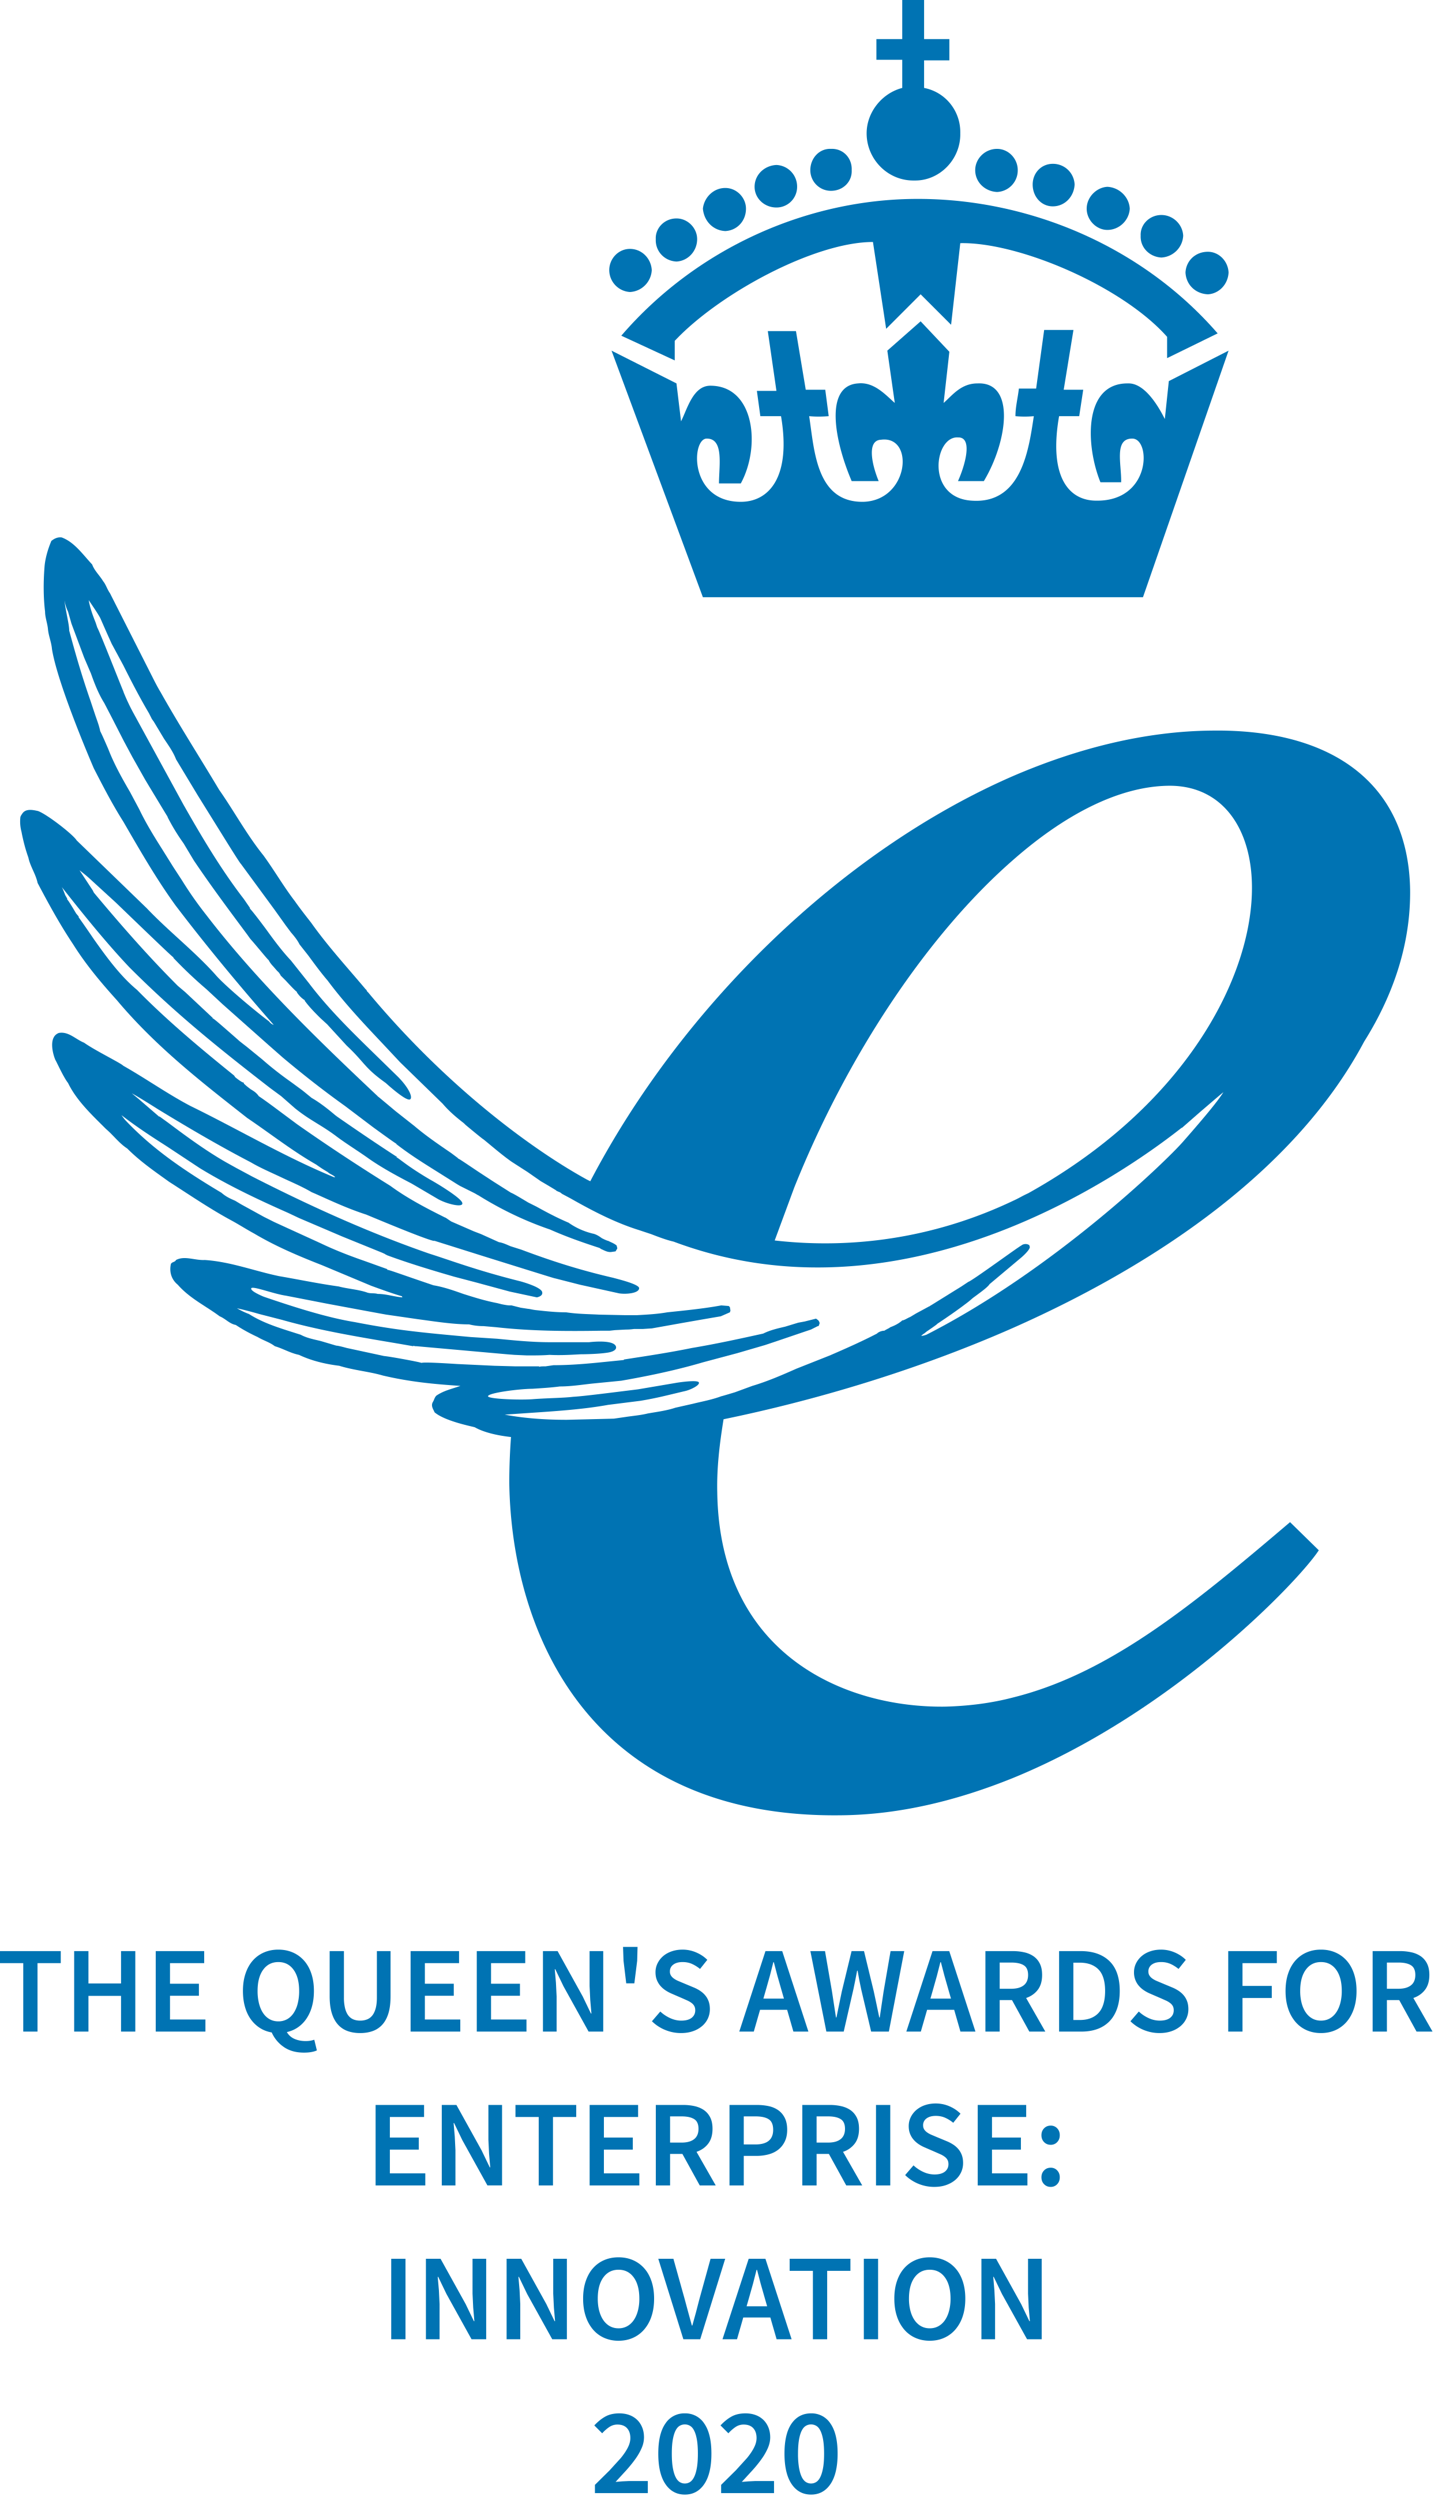 <svg xmlns="http://www.w3.org/2000/svg" width="100%" height="100%" viewBox="0 0 131 227" fill-rule="evenodd" stroke-linejoin="round" stroke-miterlimit="2" fill="#0073b3" xmlns:v="https://vecta.io/nano"><path d="M2.112 178.252H0v-1.095h5.52v1.095H3.408v6.214H2.112v-6.214zm4.626-1.095h1.297v2.939h2.961v-2.939h1.296v7.309h-1.296v-3.241H8.035v3.241H6.738v-7.309zm7.409 0h4.403v1.095h-3.106v1.867h2.626v1.095h-2.626v2.156h3.218v1.096h-4.515v-7.309zm9.253 3.621a4.58 4.58 0 0 0 .134 1.151c.089.343.216.633.38.872s.361.42.592.547.492.19.782.19a1.6 1.6 0 0 0 .783-.19c.231-.127.428-.309.592-.547a2.77 2.77 0 0 0 .38-.872 4.58 4.58 0 0 0 .134-1.151c0-.82-.169-1.462-.508-1.928s-.799-.698-1.381-.698-1.041.233-1.38.698-.508 1.108-.508 1.928zm5.386 5.397c-.126.06-.29.108-.492.146s-.428.055-.681.055c-.73 0-1.341-.171-1.833-.514a3.13 3.13 0 0 1-1.095-1.318c-.395-.067-.752-.203-1.073-.408a3.02 3.02 0 0 1-.827-.788c-.231-.32-.408-.696-.53-1.129s-.185-.912-.185-1.441c0-.589.078-1.116.235-1.581s.376-.859.659-1.179a2.86 2.86 0 0 1 1.017-.738c.395-.171.831-.257 1.307-.257s.913.086 1.308.257a2.89 2.89 0 0 1 1.022.738c.286.321.509.713.665 1.179s.235.992.235 1.581c0 .506-.058.97-.173 1.391a3.73 3.73 0 0 1-.498 1.112 2.96 2.96 0 0 1-.776.793c-.302.209-.639.354-1.011.436a1.46 1.46 0 0 0 .709.626c.302.127.631.19.989.19a2.66 2.66 0 0 0 .441-.033 2.17 2.17 0 0 0 .352-.09l.235.972zm1.162-9.018h1.297v4.202a4.02 4.02 0 0 0 .106 1c.071.272.171.49.301.654a1.11 1.11 0 0 0 .464.352c.179.071.38.106.604.106a1.71 1.71 0 0 0 .614-.106c.187-.071.347-.188.481-.352s.238-.382.313-.654.111-.605.111-1v-4.202h1.241v4.101c0 .604-.063 1.116-.19 1.537s-.311.765-.553 1.034a2.14 2.14 0 0 1-.872.586c-.339.123-.721.185-1.145.185s-.807-.062-1.146-.185a2.14 2.14 0 0 1-.871-.586c-.242-.269-.429-.613-.559-1.034s-.196-.933-.196-1.537v-4.101zm7.353 0h4.403v1.095h-3.106v1.867h2.626v1.095h-2.626v2.156h3.218v1.096h-4.515v-7.309zm6.012 0h4.403v1.095H44.61v1.867h2.626v1.095H44.61v2.156h3.218v1.096h-4.515v-7.309zm6.012 0h1.33l2.28 4.113.748 1.553h.045l-.106-1.224-.061-1.268v-3.174h1.24v7.309h-1.33l-2.279-4.113-.749-1.553h-.045l.106 1.218.062 1.252v3.196h-1.241v-7.309zm7.32.883l-.045-1.263h1.319l-.034 1.263-.257 2.045h-.737l-.246-2.045zm3.341 4.604c.261.246.559.445.894.598s.671.229 1.006.229c.417 0 .734-.086.95-.257s.324-.399.324-.682c0-.149-.028-.275-.084-.38s-.134-.195-.235-.273-.22-.151-.357-.218l-.453-.201-1.006-.436c-.178-.075-.355-.168-.53-.28s-.334-.245-.475-.402a1.84 1.84 0 0 1-.341-.547c-.086-.209-.129-.447-.129-.716a1.81 1.81 0 0 1 .185-.81 2.07 2.07 0 0 1 .508-.654c.216-.186.475-.331.777-.435s.631-.157.989-.157a3.11 3.11 0 0 1 1.229.252c.395.167.734.393 1.017.676l-.66.827c-.238-.194-.484-.347-.737-.459s-.536-.167-.849-.167c-.35 0-.63.076-.838.229a.74.74 0 0 0-.313.631.66.66 0 0 0 .095.363c.063.101.149.19.257.269a2.07 2.07 0 0 0 .374.212l.436.184.994.414a3.43 3.43 0 0 1 .593.313c.178.119.333.257.463.413a1.81 1.81 0 0 1 .308.542c.075.205.111.442.111.71 0 .298-.059.577-.178.838a2.02 2.02 0 0 1-.52.687 2.53 2.53 0 0 1-.827.469c-.324.116-.691.174-1.101.174-.491 0-.966-.093-1.424-.28a3.7 3.7 0 0 1-1.213-.793l.76-.883zm11.231-1.173l-.257-.894-.341-1.196-.319-1.218h-.044l-.313 1.224-.335 1.19-.258.894h1.867zm.29 1.017h-2.458l-.57 1.978H67.16l2.38-7.309h1.52l2.38 7.309h-1.363l-.57-1.978zm2.112-5.331h1.33l.637 3.688.179 1.173.179 1.162h.044l.241-1.167.24-1.168.894-3.688h1.128l.894 3.688.246 1.157.246 1.178h.045l.173-1.173.173-1.162.637-3.688h1.241l-1.397 7.309H79.14l-.906-3.845-.173-.843-.151-.844h-.044l-.162.844-.174.843-.882 3.845h-1.576l-1.453-7.309zm12.773 4.314l-.257-.894-.341-1.196-.318-1.218h-.045l-.313 1.224-.335 1.19-.257.894h1.866zm.291 1.017h-2.459l-.57 1.978h-1.318l2.38-7.309h1.52l2.38 7.309h-1.364l-.569-1.978zm4.134-1.911h1.039c.5 0 .881-.105 1.146-.313s.397-.522.397-.939c0-.424-.133-.719-.397-.883s-.646-.245-1.146-.245h-1.039v2.38zm2.693 3.889l-1.575-2.861h-1.118v2.861h-1.296v-7.309h2.47c.379 0 .733.038 1.061.112a2.37 2.37 0 0 1 .849.363c.238.167.427.389.565.665s.206.618.206 1.028c0 .559-.132 1.01-.396 1.352s-.617.589-1.056.738l1.743 3.051H93.51zm2.705-7.309h1.955c1.118 0 1.989.302 2.615.905s.939 1.509.939 2.716c0 .603-.08 1.136-.241 1.598s-.391.847-.692 1.156a2.9 2.9 0 0 1-1.095.699c-.428.157-.915.235-1.459.235h-2.022v-7.309zm1.866 6.258c.745 0 1.317-.214 1.715-.642s.598-1.094.598-1.995c0-.894-.201-1.546-.603-1.956s-.973-.614-1.71-.614h-.57v5.207h.57zm5.375-.771c.261.246.559.445.894.598a2.4 2.4 0 0 0 1.006.229c.417 0 .733-.086.949-.257s.324-.399.324-.682c0-.149-.027-.275-.083-.38s-.134-.195-.235-.273-.22-.151-.358-.218l-.452-.201-1.006-.436a3.48 3.48 0 0 1-.531-.28 2.3 2.3 0 0 1-.475-.402c-.141-.156-.255-.339-.34-.547a1.88 1.88 0 0 1-.129-.716 1.81 1.81 0 0 1 .184-.81c.123-.249.293-.467.509-.654s.475-.331.776-.435.632-.157.989-.157a3.11 3.11 0 0 1 1.23.252c.395.167.733.393 1.017.676l-.66.827c-.238-.194-.484-.347-.737-.459a2.1 2.1 0 0 0-.85-.167c-.35 0-.629.076-.838.229a.74.74 0 0 0-.313.631c0 .142.032.263.095.363a.99.99 0 0 0 .257.269 2.08 2.08 0 0 0 .375.212l.436.184.994.414a3.38 3.38 0 0 1 .592.313c.179.119.334.257.464.413a1.78 1.78 0 0 1 .307.542c.075.205.112.442.112.71a1.98 1.98 0 0 1-.179.838c-.119.261-.292.49-.519.687a2.53 2.53 0 0 1-.827.469c-.324.116-.691.174-1.101.174a3.74 3.74 0 0 1-1.425-.28c-.458-.186-.862-.45-1.212-.793l.76-.883zm8.124-5.487h4.414v1.095h-3.118v2.068h2.66v1.095h-2.66v3.051h-1.296v-7.309zm8.426 7.443c-.477 0-.913-.088-1.308-.263s-.734-.428-1.017-.76a3.55 3.55 0 0 1-.659-1.201c-.156-.469-.235-1.002-.235-1.598 0-.589.079-1.116.235-1.581s.376-.859.659-1.179a2.86 2.86 0 0 1 1.017-.738c.395-.171.831-.257 1.308-.257s.912.086 1.307.257.736.417 1.023.738.508.713.664 1.179.235.992.235 1.581c0 .596-.078 1.129-.235 1.598s-.378.87-.664 1.201a2.88 2.88 0 0 1-1.023.76c-.395.175-.831.263-1.307.263zm0-1.129c.29 0 .551-.063.782-.19s.428-.307.592-.542.291-.518.38-.849a4.29 4.29 0 0 0 .134-1.112c0-.82-.169-1.462-.508-1.928s-.799-.698-1.38-.698-1.041.233-1.38.698-.509 1.108-.509 1.928a4.29 4.29 0 0 0 .134 1.112c.09.331.216.614.38.849s.361.415.592.542.492.19.783.19zm5.989-2.894h1.04c.499 0 .88-.105 1.145-.313s.397-.522.397-.939c0-.424-.133-.719-.397-.883s-.646-.245-1.145-.245h-1.04v2.38zm2.693 3.889l-1.575-2.861h-1.118v2.861h-1.296v-7.309h2.47a4.81 4.81 0 0 1 1.061.112 2.4 2.4 0 0 1 .85.363 1.76 1.76 0 0 1 .564.665c.138.276.207.618.207 1.028 0 .559-.133 1.01-.397 1.352s-.617.589-1.056.738l1.743 3.051h-1.453zm-94.566 6.66h4.403v1.095h-3.107v1.866h2.626v1.095h-2.626v2.157h3.219v1.095h-4.515v-7.308zm6.012 0h1.33l2.28 4.112.748 1.553h.045l-.106-1.223-.062-1.269v-3.173h1.241v7.308h-1.33L42 194.322l-.748-1.554h-.045l.106 1.218.062 1.252v3.196h-1.241v-7.308zm8.806 1.095h-2.112v-1.095h5.52v1.095h-2.112v6.213H48.94v-6.213zm4.626-1.095h4.403v1.095h-3.107v1.866h2.626v1.095h-2.626v2.157h3.219v1.095h-4.515v-7.308zm7.308 3.419h1.04c.499 0 .881-.104 1.145-.313s.397-.521.397-.938c0-.425-.132-.719-.397-.883s-.646-.246-1.145-.246h-1.04v2.38zm2.694 3.889l-1.576-2.861h-1.118v2.861h-1.296v-7.308h2.47c.38 0 .734.037 1.061.111s.611.196.85.364.426.389.564.665.207.618.207 1.028c0 .558-.133 1.009-.397 1.352s-.616.588-1.056.737l1.743 3.051h-1.452zm2.704-7.308h2.458c.403 0 .773.037 1.112.111a2.33 2.33 0 0 1 .877.38c.246.179.44.412.581.699s.213.642.213 1.067c0 .402-.071.752-.213 1.05s-.337.546-.586.744-.544.342-.883.435a4.15 4.15 0 0 1-1.101.14h-1.162v2.682h-1.296v-7.308zm2.358 3.587c1.072 0 1.609-.443 1.609-1.33 0-.462-.134-.78-.402-.955s-.671-.263-1.207-.263h-1.062v2.548h1.062zm5.554-.168h1.039c.499 0 .881-.104 1.145-.313s.397-.521.397-.938c0-.425-.132-.719-.397-.883s-.646-.246-1.145-.246h-1.039v2.38zm2.693 3.889l-1.576-2.861h-1.117v2.861h-1.297v-7.308h2.47a4.82 4.82 0 0 1 1.062.111c.327.075.61.196.849.364s.426.389.564.665.207.618.207 1.028c0 .558-.132 1.009-.397 1.352a2.18 2.18 0 0 1-1.056.737l1.743 3.051h-1.452zm2.704-7.308h1.296v7.308h-1.296zm3.408 5.487c.261.245.559.445.894.597a2.42 2.42 0 0 0 1.006.229c.417 0 .734-.085.95-.257s.324-.398.324-.681c0-.149-.028-.276-.084-.38a.86.86 0 0 0-.235-.274 2 2 0 0 0-.357-.218l-.453-.201-1.005-.436c-.179-.074-.356-.167-.531-.279s-.334-.246-.475-.402-.255-.339-.341-.548-.129-.447-.129-.715c0-.291.062-.561.185-.81a2.05 2.05 0 0 1 .508-.654 2.35 2.35 0 0 1 .777-.436c.302-.104.631-.156.989-.156.425 0 .834.083 1.229.251a3.18 3.18 0 0 1 1.017.676l-.659.827c-.239-.194-.485-.346-.738-.458s-.536-.168-.849-.168c-.35 0-.63.077-.838.229a.74.74 0 0 0-.313.632c0 .141.032.262.095.363a.97.97 0 0 0 .257.268c.108.078.233.149.374.212l.436.185.995.413a3.49 3.49 0 0 1 .592.313 2.15 2.15 0 0 1 .464.414 1.81 1.81 0 0 1 .307.542c.074.204.112.441.112.709a1.99 1.99 0 0 1-.179.838 2.02 2.02 0 0 1-.52.688c-.227.197-.503.353-.827.469s-.691.173-1.1.173c-.492 0-.967-.093-1.425-.279a3.74 3.74 0 0 1-1.213-.794l.76-.882zm5.833-5.487h4.403v1.095h-3.106v1.866h2.626v1.095h-2.626v2.157h3.218v1.095h-4.515v-7.308zm5.789 2.749c0-.254.08-.462.24-.626s.36-.246.598-.246a.78.78 0 0 1 .592.246c.157.164.235.372.235.626s-.078.462-.235.625a.78.78 0 0 1-.592.246c-.238 0-.438-.082-.598-.246s-.24-.372-.24-.625zm0 3.821c0-.253.08-.461.24-.625s.36-.246.598-.246a.78.78 0 0 1 .592.246c.157.164.235.372.235.625s-.078.462-.235.626a.78.78 0 0 1-.592.246c-.238 0-.438-.082-.598-.246s-.24-.372-.24-.626zm-59.07 7.398h1.296v7.308h-1.296zm3.152 0h1.329l2.28 4.112.749 1.554h.044l-.106-1.224-.061-1.268v-3.174h1.24v7.308h-1.33l-2.279-4.112-.749-1.553h-.045l.107 1.218.061 1.251v3.196h-1.24v-7.308zm7.33 0h1.33l2.28 4.112.748 1.554h.045l-.106-1.224-.062-1.268v-3.174h1.241v7.308h-1.33l-2.28-4.112-.748-1.553h-.045l.106 1.218.062 1.251v3.196h-1.241v-7.308zm10.169 7.443a3.19 3.19 0 0 1-1.307-.263c-.395-.175-.734-.428-1.017-.76a3.55 3.55 0 0 1-.659-1.201c-.157-.47-.235-1.002-.235-1.598 0-.589.078-1.116.235-1.581s.376-.859.659-1.179a2.86 2.86 0 0 1 1.017-.738c.395-.171.83-.257 1.307-.257s.913.086 1.308.257a2.9 2.9 0 0 1 1.022.738c.287.32.509.713.665 1.179s.235.992.235 1.581c0 .596-.078 1.128-.235 1.598a3.5 3.5 0 0 1-.665 1.201c-.287.331-.627.585-1.022.76s-.831.263-1.308.263zm0-1.129a1.59 1.59 0 0 0 .782-.19c.231-.127.429-.307.593-.542s.29-.518.38-.849a4.29 4.29 0 0 0 .134-1.112c0-.82-.17-1.462-.509-1.928s-.799-.698-1.38-.698-1.041.233-1.38.698-.508 1.108-.508 1.928c0 .41.044.78.134 1.112s.216.614.38.849.361.415.592.542.492.19.782.19zm3.61-6.314h1.374l1.028 3.677.319 1.184.329 1.196h.045l.33-1.196.307-1.184 1.017-3.677h1.33l-2.269 7.308h-1.531l-2.279-7.308zm9.889 4.314l-.257-.894-.341-1.196-.318-1.218h-.045l-.313 1.224-.335 1.19-.257.894h1.866zm.291 1.017h-2.459l-.569 1.977h-1.319l2.38-7.308h1.52l2.38 7.308h-1.363l-.57-1.977zm3.866-4.236h-2.112v-1.095h5.521v1.095h-2.112v6.213h-1.297v-6.213zm4.627-1.095h1.296v7.308h-1.296zm5.989 7.443c-.476 0-.912-.088-1.307-.263s-.734-.428-1.017-.76a3.55 3.55 0 0 1-.659-1.201c-.157-.47-.235-1.002-.235-1.598 0-.589.078-1.116.235-1.581s.376-.859.659-1.179a2.86 2.86 0 0 1 1.017-.738c.395-.171.831-.257 1.307-.257s.913.086 1.308.257a2.9 2.9 0 0 1 1.022.738c.287.32.509.713.665 1.179s.235.992.235 1.581c0 .596-.078 1.128-.235 1.598a3.5 3.5 0 0 1-.665 1.201c-.287.331-.627.585-1.022.76s-.831.263-1.308.263zm0-1.129c.291 0 .552-.063.783-.19s.428-.307.592-.542.29-.518.38-.849a4.29 4.29 0 0 0 .134-1.112c0-.82-.17-1.462-.509-1.928s-.799-.698-1.38-.698-1.041.233-1.38.698-.508 1.108-.508 1.928a4.29 4.29 0 0 0 .134 1.112c.089.331.216.614.38.849s.361.415.592.542.492.19.782.19zm4.694-6.314h1.33l2.279 4.112.749 1.554h.045l-.107-1.224-.061-1.268v-3.174h1.24v7.308h-1.329l-2.28-4.112-.749-1.553h-.044l.106 1.218.061 1.251v3.196h-1.24v-7.308zm-35.111 20.528l1.335-1.318 1.017-1.118c.279-.343.494-.663.643-.961s.223-.581.223-.849c0-.38-.101-.68-.302-.9s-.491-.329-.871-.329c-.276 0-.527.078-.755.234a3.6 3.6 0 0 0-.631.559l-.715-.715c.328-.35.665-.62 1.011-.81s.766-.285 1.257-.285c.343 0 .652.052.928.156a2.02 2.02 0 0 1 .704.441c.193.19.344.42.452.688s.162.566.162.894a2.44 2.44 0 0 1-.206.955 5.32 5.32 0 0 1-.559.984c-.235.331-.509.672-.821 1.022l-.995 1.084.603-.05.582-.028h1.743v1.095h-4.805v-.749zm8.168.883c-.745 0-1.333-.319-1.765-.955s-.648-1.559-.648-2.766.216-2.118.648-2.732a2.04 2.04 0 0 1 1.765-.922 2.04 2.04 0 0 1 1.766.927c.432.618.648 1.527.648 2.727 0 1.207-.216 2.129-.648 2.766s-1.021.955-1.766.955zm0-1.006a.86.86 0 0 0 .475-.139c.146-.094.27-.248.375-.464s.186-.496.246-.838.089-.768.089-1.274c0-.499-.03-.918-.089-1.257s-.142-.613-.246-.822-.229-.355-.375-.441-.303-.129-.475-.129a.92.92 0 0 0-.475.129c-.145.086-.27.233-.374.441s-.186.483-.246.822-.089.758-.089 1.257c0 .506.03.931.089 1.274s.142.622.246.838.229.37.374.464.304.139.475.139zm3.297.123l1.335-1.318 1.017-1.118c.28-.343.494-.663.643-.961s.223-.581.223-.849c0-.38-.1-.68-.301-.9s-.492-.329-.872-.329a1.3 1.3 0 0 0-.754.234 3.57 3.57 0 0 0-.632.559l-.715-.715c.328-.35.665-.62 1.011-.81s.766-.285 1.258-.285c.342 0 .651.052.927.156a2.01 2.01 0 0 1 .704.441c.194.19.345.42.453.688s.162.566.162.894c0 .313-.069.631-.207.955a5.32 5.32 0 0 1-.559.984c-.234.331-.508.672-.821 1.022l-.995 1.084.604-.05.581-.028h1.743v1.095h-4.805v-.749zm8.169.883c-.745 0-1.334-.319-1.766-.955s-.648-1.559-.648-2.766.216-2.118.648-2.732 1.021-.922 1.766-.922a2.04 2.04 0 0 1 1.765.927c.432.618.648 1.527.648 2.727 0 1.207-.216 2.129-.648 2.766s-1.02.955-1.765.955zm0-1.006c.171 0 .329-.046.475-.139s.27-.248.374-.464.186-.496.246-.838.089-.768.089-1.274c0-.499-.03-.918-.089-1.257s-.142-.613-.246-.822-.229-.355-.374-.441a.92.92 0 0 0-.475-.129c-.172 0-.33.043-.475.129s-.27.233-.375.441-.186.483-.245.822-.09.758-.09 1.257a7.57 7.57 0 0 0 .09 1.274c.059.342.141.622.245.838s.23.37.375.464a.86.86 0 0 0 .475.139z" fill-rule="nonzero"/><path d="M61.454 19.834c1.043 0 1.879.887 1.879 1.878 0 1.096-.836 1.984-1.879 2.036-1.096-.052-1.931-.94-1.879-2.036-.052-.991.783-1.878 1.879-1.878zm4.436-2.767c1.044 0 1.879.888 1.879 1.879 0 1.148-.835 1.984-1.879 2.035-1.095-.051-1.931-.887-2.035-2.035.104-.991.94-1.879 2.035-1.879zm4.646-2.088a1.96 1.96 0 0 1 1.878 1.983 1.87 1.87 0 0 1-1.878 1.879c-1.096 0-1.984-.834-1.984-1.879 0-1.095.888-1.931 1.984-1.983zm4.958-1.461c1.096-.052 1.932.835 1.879 1.931.053 1.044-.783 1.878-1.879 1.878a1.87 1.87 0 0 1-1.879-1.878c0-1.096.834-1.983 1.879-1.931zm8.456-5.533c1.93.366 3.339 2.088 3.288 4.124.051 2.349-1.879 4.331-4.175 4.28-2.403.051-4.333-1.931-4.333-4.28 0-1.931 1.409-3.653 3.235-4.124V5.428h-2.347V3.549h2.347V0h1.985v3.549h2.296V5.48H83.95v2.505zm25.783 14.875c.992 0 1.827.836 1.878 1.88-.051 1.095-.886 1.931-1.878 1.983-1.148-.052-1.985-.888-2.035-1.983.05-1.044.887-1.88 2.035-1.88zm-4.228-3.339c1.044 0 1.932.834 1.983 1.878-.051 1.097-.939 1.932-1.983 1.985-1.044-.053-1.931-.888-1.879-1.985-.052-1.044.835-1.878 1.879-1.878zm-4.906-2.559c1.095.053 1.984.94 2.035 1.984-.051 1.044-.94 1.931-2.035 1.931-.991 0-1.878-.887-1.878-1.931s.887-1.931 1.878-1.984zm-4.957-2.087a1.96 1.96 0 0 1 1.982 1.88c-.052 1.095-.887 1.982-1.982 1.982-1.047 0-1.828-.887-1.828-1.982 0-1.045.781-1.88 1.828-1.88zm-5.064-1.357c1.044 0 1.88.888 1.88 1.931a1.96 1.96 0 0 1-1.88 1.983c-1.097-.051-1.984-.887-1.984-1.983 0-1.043.887-1.931 1.984-1.931zm-7.203 4.542c10.177 0 20.408 4.331 27.244 12.212l-4.592 2.245v-1.932c-4.07-4.593-13.466-8.612-18.789-8.507l-.835 7.411-2.767-2.766-3.132 3.132-1.2-7.882c-5.323 0-13.988 4.698-18.007 8.977v1.775l-4.854-2.244c6.786-7.882 16.806-12.421 26.932-12.421zm20.459 36.168l7.777-22.39-5.428 2.766-.364 3.445c-.574-1.149-1.828-3.289-3.341-3.236-4.072-.053-3.863 5.637-2.507 8.977h1.88c.053-1.566-.677-3.966.992-3.966 1.721-.053 1.775 5.688-3.235 5.636-2.611 0-4.333-2.296-3.394-7.673h1.828l.364-2.4h-1.773l.886-5.428h-2.661l-.731 5.323h-1.566c-.103.888-.313 1.671-.313 2.505a8.79 8.79 0 0 0 1.67 0c-.469 3.132-1.149 7.986-5.637 7.673-4.227-.26-3.392-5.898-1.253-5.741 1.358-.053.679 2.453 0 3.967h2.349c2.139-3.55 2.923-9.03-.574-8.873-1.514 0-2.295 1.096-3.079 1.774l.522-4.645-2.61-2.766-3.026 2.662.678 4.749c-.836-.73-1.88-1.931-3.341-1.774-3.08.209-2.139 5.219-.574 8.873h2.452c-.626-1.514-1.095-3.706.209-3.758 3.08-.418 2.558 5.532-1.617 5.637-4.28.052-4.436-4.698-4.907-7.778.574.053 1.098.053 1.775 0l-.313-2.4h-1.773l-.889-5.324h-2.558l.784 5.429H68.76l.314 2.295h1.879c.94 5.533-1.096 7.778-3.654 7.778-4.749 0-4.488-5.794-3.078-5.741 1.565 0 1.095 2.505 1.095 4.07h1.983c1.828-3.341 1.253-8.872-2.766-8.872-1.566 0-2.087 2.087-2.662 3.236l-.417-3.445-5.899-2.975 8.3 22.39h39.979zM57.227 22.599c1.096 0 1.93.888 1.983 1.931-.053 1.044-.887 1.932-1.983 1.984a2 2 0 0 1-1.879-1.984c0-1.043.834-1.931 1.879-1.931zM85.83 154.961c2.139-.052 4.226-.314 6.209-.834 8.82-2.192 16.44-8.509 25.158-15.918l2.61 2.554c-1.723 2.665-13.101 14.668-27.768 20.671-4.906 1.983-10.177 3.339-15.605 3.391-22.809.313-29.959-16.491-30.168-30.167 0-1.357.052-2.767.157-4.177-1.41-.157-2.558-.468-3.289-.886-.104-.051-2.662-.52-3.653-1.356-.105-.263-.366-.576-.156-.941.104-.156.156-.418.312-.571.679-.471 1.461-.627 2.192-.89-2.4-.157-4.592-.364-7.046-.94-1.252-.366-2.61-.468-3.967-.886-1.304-.158-2.557-.471-3.653-.991-.784-.158-1.461-.575-2.193-.784-.469-.365-1.044-.522-1.565-.835-.678-.314-1.357-.678-1.984-1.096-.574-.105-.939-.575-1.46-.783-1.253-.939-2.715-1.619-3.811-2.871-.574-.47-.783-1.148-.626-1.879.104-.208.365-.156.47-.366.783-.416 1.723.053 2.61 0 2.348.158 4.488.993 6.732 1.463 1.827.312 3.548.678 5.428.939.783.209 1.67.261 2.506.522.365.157.678.052 1.043.157.784 0 1.514.26 2.244.313l-.051-.105c-.783-.208-2.611-.887-2.766-.94l-4.489-1.879c-2.14-.835-4.228-1.723-6.159-2.87-.679-.366-1.41-.836-2.088-1.201-1.931-1.043-3.758-2.296-5.637-3.497-1.305-.939-2.609-1.827-3.81-3.027-.73-.469-1.253-1.2-1.931-1.774-1.253-1.253-2.662-2.558-3.445-4.175-.418-.523-1.044-1.933-1.148-2.088-.209-.47-.678-2.088.314-2.453.887-.157 1.512.574 2.296.887.939.679 3.392 1.879 3.548 2.087 2.036 1.148 4.02 2.558 6.107 3.654 4.384 2.14 8.508 4.593 13.049 6.472h.104c-.157-.209-.469-.262-.678-.47a11.85 11.85 0 0 1-1.044-.678c-2.192-1.253-4.176-2.819-6.263-4.228-4.124-3.236-8.299-6.472-11.848-10.7-1.462-1.617-2.819-3.235-3.967-5.062-1.252-1.878-2.244-3.706-3.236-5.584-.157-.784-.678-1.515-.835-2.296-.261-.732-.47-1.514-.627-2.35a3.53 3.53 0 0 1-.104-1.305c0-.103.157-.313.157-.313.313-.522.992-.366 1.461-.261.835.313 3.184 2.14 3.497 2.662l6.367 6.159c1.984 2.087 4.281 3.862 6.212 6.002.731.887 3.445 3.183 4.906 4.28a.82.82 0 0 0 .417.313c-3.026-3.444-6.106-7.151-8.925-10.856-1.774-2.454-3.236-5.011-4.75-7.62-.991-1.566-1.826-3.184-2.66-4.803 0 0-3.289-7.567-3.811-10.855-.053-.627-.313-1.2-.365-1.827-.053-.522-.261-1.044-.261-1.566-.157-1.305-.157-2.661-.053-4.019.053-.783.314-1.67.626-2.4.261-.209.575-.366.94-.314 1.149.418 1.931 1.566 2.766 2.454.209.573.679.991.992 1.513.261.313.365.732.626 1.097l3.967 7.828s.366.731.627 1.148c1.67 2.975 3.549 5.898 5.324 8.873 1.355 1.931 2.504 4.071 4.017 5.95.993 1.358 1.828 2.818 2.871 4.175.47.68 1.462 1.932 1.462 1.932 1.514 2.139 3.34 4.124 4.959 6.054.104.052.104.209.208.261 7.516 9.03 15.501 14.614 19.886 17.015l.313.156c8.298-15.866 22.809-30.011 38.414-36.795 5.95-2.558 12.057-4.071 18.059-4.124 11.064-.156 17.85 4.907 18.006 14.458.053 4.645-1.356 9.29-4.175 13.779-6.106 11.482-18.58 20.094-31.89 25.993-8.872 3.914-18.164 6.626-26.305 8.299-.365 2.242-.626 4.435-.574 6.627.209 14.718 11.534 19.574 20.67 19.468zm6.209-45.931c.47-.207.887-.469 1.357-.677 24.114-13.414 24.688-37.319 12.631-37.005-4.437.104-9.29 2.609-13.988 6.733-7.724 6.732-15.083 17.746-19.886 29.75l-1.775 4.802c7.778.887 15.189-.523 21.661-3.603zm-57.726-9.495c.002.049.052.049.052.049l-.052-.049zM15.232 74.17l.031.048c0-.029-.017-.042-.031-.048zm19.081 25.365c.052.049.313.257 1.618 1.353l1.723 1.358c1.043.887 2.192 1.669 3.34 2.453l.626.47h-.052c.157.052.523.312 1.932 1.252l1.357.887 1.566.992c.156.053.522.261 1.566.888l.312.156.418.208c.94.522 1.931 1.044 2.923 1.462.678.47 1.357.783 2.192.992.312.052.627.261.835.417.209.105.418.21.625.262.054.052.523.209.731.417a1.22 1.22 0 0 0 .052.209v.052l-.156.26-.366.053c-.364.053-.677-.156-.938-.261l-.156-.104c-1.618-.523-3.08-1.044-4.49-1.671-2.139-.73-4.28-1.722-6.471-3.079h.051c-.104 0-.209-.104-.521-.261l-1.253-.626-.261-.157-1.827-1.148c-1.253-.783-2.505-1.566-3.706-2.505h.053c-.105-.052-.418-.261-2.141-1.513l-2.556-1.932c-1.827-1.304-3.707-2.766-5.637-4.385l-1.305-1.147-4.176-3.706-1.461-1.357c-1.043-.888-2.089-1.879-3.028-2.871h.053c-.157-.104-.992-.887-5.271-5.01l-2.455-2.245s-.416-.365-.834-.677l1.201 1.825.105.209c2.921 3.497 5.271 6.107 7.619 8.456l.679.574 2.505 2.348h-.052c.209.105.679.523 2.348 1.983.104.106.314.262.783.627l1.409 1.149c.888.782 1.775 1.461 2.662 2.087l.992.73.261.21.573.469c.731.418 1.463.992 2.141 1.566l.209.157c1.879 1.305 3.81 2.61 5.429 3.654h-.106c.209.051.939.782 3.08 2.035.939.522 2.766 1.67 2.923 2.088.208.522-1.357.156-2.192-.313l-2.401-1.41c-1.304-.679-2.662-1.409-3.862-2.244-.94-.679-2.14-1.409-3.028-2.088-1.408-1.043-2.349-1.409-3.706-2.505l-1.252-1.097-.992-.73c-4.854-3.758-8.664-6.837-12.787-10.96-1.879-1.983-3.862-4.384-6.159-7.308.104.158.313.731.313.731l.209.366h-.053c.105.104.314.417.836 1.304l.261.314H7.12c.105.156.418.574 1.411 2.035 1.147 1.618 2.4 3.341 3.913 4.593 2.767 2.819 5.846 5.377 8.82 7.777l.105.156c.261.21.471.366.679.47h.053l.051.053v.052c.209.209.418.365.627.522.26.156.521.313.73.625.156.106.627.418 1.879 1.357l1.617 1.202c2.82 1.982 5.69 3.862 8.457 5.584 1.566 1.149 3.287 2.036 4.958 2.87.052 0 .261.157.261.157l.313.209 2.036.887.678.261 1.618.73c.365.054.678.21 1.044.365l.992.315c2.922 1.096 5.428 1.879 8.351 2.556.364.105 2.349.575 2.349.941 0 .469-1.201.574-1.828.469l-3.549-.783-2.244-.573c-.052 0-.052 0-6.419-1.984l-4.646-1.461.105.052c-.522-.052-3.706-1.358-6.211-2.402-1.618-.521-3.08-1.199-4.593-1.878l-.367-.157c-.886-.522-1.773-.888-2.66-1.304-.992-.471-1.985-.888-2.871-1.41-2.505-1.304-5.062-2.766-8.404-4.802 0 0-1.722-1.095-2.4-1.461l.627.521 1.879 1.619v-.052c.052.052.207.156.782.574 1.671 1.253 3.445 2.557 5.272 3.601l.939.522 1.46.783c5.325 2.713 10.649 5.115 16.077 6.994 1.827.573 4.279 1.514 8.246 2.505 0 0 1.774.47 1.984.938.156.419-.47.524-.47.524l-2.453-.524-3.079-.834-1.984-.521c-1.983-.574-4.071-1.201-6.054-1.931l-.209-.104c.051 0-.314-.157-.314-.157l-3.601-1.462-3.914-1.671-.991-.468c-2.715-1.201-5.481-2.506-8.038-4.072l-2.923-1.932c-1.305-.834-2.767-1.773-4.176-2.87a7.97 7.97 0 0 0 .314.417c2.453 2.61 5.271 4.541 8.768 6.629.418.365.783.523 1.252.73l.522.314 2.089 1.148.939.47 1.253.574 2.974 1.358c1.305.626 2.662 1.147 4.02 1.617l2.035.731-.053.051c.209 0 .992.315 4.228 1.409.94.158 1.828.471 2.715.785.991.313 1.982.625 3.079.834l.417.105c.262.051.522.103.731.103h.157l.834.21.68.104c.104 0 .26.052.625.106.94.102 1.827.208 2.819.208 1.044.156 1.983.156 2.975.209l2.401.051h1.043c.941-.051 1.88-.104 2.767-.26 1.461-.157 3.184-.314 4.906-.628l.679.054.103.104.052.313-.052.157-.834.365s-.052 0-3.341.575l-2.922.522c-.053 0-.783.05-.783.05h-.783c-.104 0-.313.054-.783.054l-.992.051-.469.052h-.679c-3.027.053-6.316.053-9.604-.312l-1.199-.105a5.28 5.28 0 0 1-1.306-.157c-1.461 0-3.079-.261-4.645-.47l-2.87-.416s-.054 0-5.375-.992l-3.759-.731c-1.097-.156-2.975-.888-3.132-.678-.157.26 1.149.782 1.149.782 2.765.94 5.688 1.88 8.246 2.297 3.757.73 5.949.94 10.542 1.357l2.402.156c1.618.157 3.184.314 4.801.314h3.549s2.035-.261 2.401.312c.156.262-.052.524-.678.627-.94.157-2.505.157-2.505.157-.94.053-1.879.104-2.819.053-.626.051-1.305.051-2.036.051l-1.148-.051-.679-.053-8.194-.731c-.103 0-.208 0-.313-.053v.053l-1.199-.209c-3.707-.626-7.255-1.201-10.753-2.192l-2.036-.522s-1.252-.364-2.035-.522c.365.209.679.366 1.097.522 1.147.731 2.4 1.148 3.705 1.566l.991.314c.574.311 1.201.417 1.827.573l1.408.417c.106 0 .366.053.941.21l3.392.731c.575.051 3.394.574 3.394.626.155-.052.834-.052 3.287.103l3.341.158 1.931.052h2.14v.051c.104-.051.261-.051.574-.051l.73-.105c1.671 0 3.289-.157 4.803-.312l.522-.052 1.044-.105.052-.052c2.034-.313 4.124-.627 6.158-1.044 2.193-.366 4.332-.836 6.472-1.306.627-.313 1.304-.468 1.984-.626l1.199-.364.576-.106 1.043-.261.208.157c.104.157.158.26.052.418v.051l-.052.053h-.052l-.626.314-.468.156-2.768.94-.94.313-2.504.73-3.132.836c-2.662.783-5.323 1.304-7.412 1.669l-2.661.262c-.939.103-1.932.259-2.923.259-.783.106-1.671.157-2.505.212-1.097 0-4.02.365-4.02.677 0 .259 3.028.365 4.175.259 1.462-.102 2.662-.102 3.55-.208.94-.051 3.341-.363 5.898-.678l3.392-.575c.262-.052 2.037-.314 2.14-.052s-.782.679-1.252.784c-1.566.366-2.505.627-4.071.886l-2.923.367c-2.296.416-4.802.573-7.098.73l-2.296.157c1.93.365 3.914.47 5.637.47l2.087-.051 2.192-.054 1.096-.158c.679-.102 1.357-.156 1.983-.312.888-.157 1.723-.259 2.505-.522l1.618-.365c.836-.207 1.723-.364 2.558-.678.053 0 1.253-.365 1.253-.365l1.566-.575c1.408-.419 2.714-.991 4.018-1.567l3.028-1.199c1.566-.678 2.974-1.305 4.279-1.984l.054-.052a1.11 1.11 0 0 1 .624-.209c.053-.052.367-.207.367-.207s.104-.052.157-.105c.417-.158.73-.314 1.043-.575l.051-.052h.053c.208-.052.418-.208.678-.312l.521-.314.68-.366.575-.312c.214-.123.865-.535 2.869-1.775l.628-.417c.364-.106 4.696-3.289 4.8-3.289.106-.104.366-.208.627-.104l.104.051.052.158c.052.261-.73.939-.73.939l-2.924 2.453c-.156.261-.73.677-1.512 1.252l-.366.313c-.939.731-1.932 1.411-2.871 2.036 0 .052-.938.679-.938.679l-.261.208c-.106.052-.21.158-.262.209.156 0 .313-.051.47-.103 11.587-5.9 21.765-15.764 23.279-17.486 2.296-2.61 3.288-3.863 3.705-4.54-.575.47-1.409 1.199-2.088 1.774l-1.67 1.461c-.053 0-.105.053-.105.053-5.585 4.384-25.314 18.059-46.086 10.282-.679-.157-1.356-.417-2.036-.679l-1.095-.364c-2.193-.68-4.28-1.776-6.212-2.871l-.782-.418-.209-.157c-.052 0-.365-.156-.365-.156h.052c-.105-.053-.418-.261-1.41-.836l-1.2-.835-1.461-.94c-.888-.625-1.724-1.357-2.557-2.034-.053 0-1.619-1.306-1.619-1.306l-.157-.156c-.678-.522-1.357-1.097-1.93-1.774l-3.862-3.759-1.515-1.617c-1.774-1.879-3.549-3.758-5.062-5.793-.627-.732-1.201-1.515-1.775-2.297l-.783-.992c-.21-.418-.47-.73-.783-1.096l-.469-.627-1.044-1.46-3.028-4.124c-.051 0-1.253-1.932-1.253-1.932l-2.661-4.279-1.983-3.288c-.262-.679-.679-1.253-1.096-1.879l-.94-1.566c-.052-.052-.105-.157-.156-.209l-.262-.521c-.835-1.41-1.618-2.924-2.349-4.385l-1.043-1.932-.47-1.043-.574-1.305c-.26-.469-.626-.991-1.045-1.618.106.627.314 1.254.628 2.037l.157.468c.156.21 2.244 5.533 2.347 5.742l.053.156a18.55 18.55 0 0 0 .835 1.775l4.592 8.403c1.514 2.662 3.342 5.794 5.481 8.56l.575.835h-.053c.105.105.469.522 1.514 1.931.678.939 1.409 1.931 2.244 2.819l1.618 2.035c1.775 2.348 3.915 4.436 6.003 6.472l2.087 2.036c.888.888 1.357 1.773 1.149 2.034-.261.366-2.246-1.46-2.246-1.46-1.982-1.41-1.877-1.827-3.548-3.393l-1.773-1.932-.627-.574c-.471-.469-.992-.99-1.41-1.565v-.053c-.261-.156-.522-.417-.73-.73h.05c-.155-.105-.416-.365-1.042-1.043l-.47-.47c0-.052-.157-.262-.157-.262l-.103-.104-.054-.052c-.051-.052-.365-.418-.365-.418-.156-.156-.313-.365-.417-.574 0 .053-.732-.835-.732-.835l-.573-.678-.365-.418-.261-.365c-1.828-2.454-3.34-4.488-4.854-6.733l-.941-1.567a18.3 18.3 0 0 1-1.46-2.4s.01 0 .021.004c-.133-.207-.5-.819-1.744-2.874l-.313-.523-1.148-2.035-.783-1.461-1.096-2.141-.678-1.304c-.523-.835-.888-1.775-1.201-2.662l-.626-1.462-1.149-3.078-.313-1.097c-.156-.313-.261-.678-.313-.991v.051l.052.418.105.574c.104.574.261 1.253.261 1.671.521 1.931 1.096 3.967 1.931 6.367l.417 1.253c.158.469.366.992.47 1.514.052.104.157.312.366.782l.365.836c.522 1.356 1.253 2.661 1.982 3.914l.836 1.566c.574 1.2 1.305 2.4 2.035 3.549l1.044 1.67.783 1.2c.679 1.096 1.409 2.14 2.193 3.131 4.63 6.036 10.245 11.449 15.605 16.497zm50.156 19.066c-.021.013-.037.024-.051.033.032 0 .045-.018.051-.033z"/></svg>